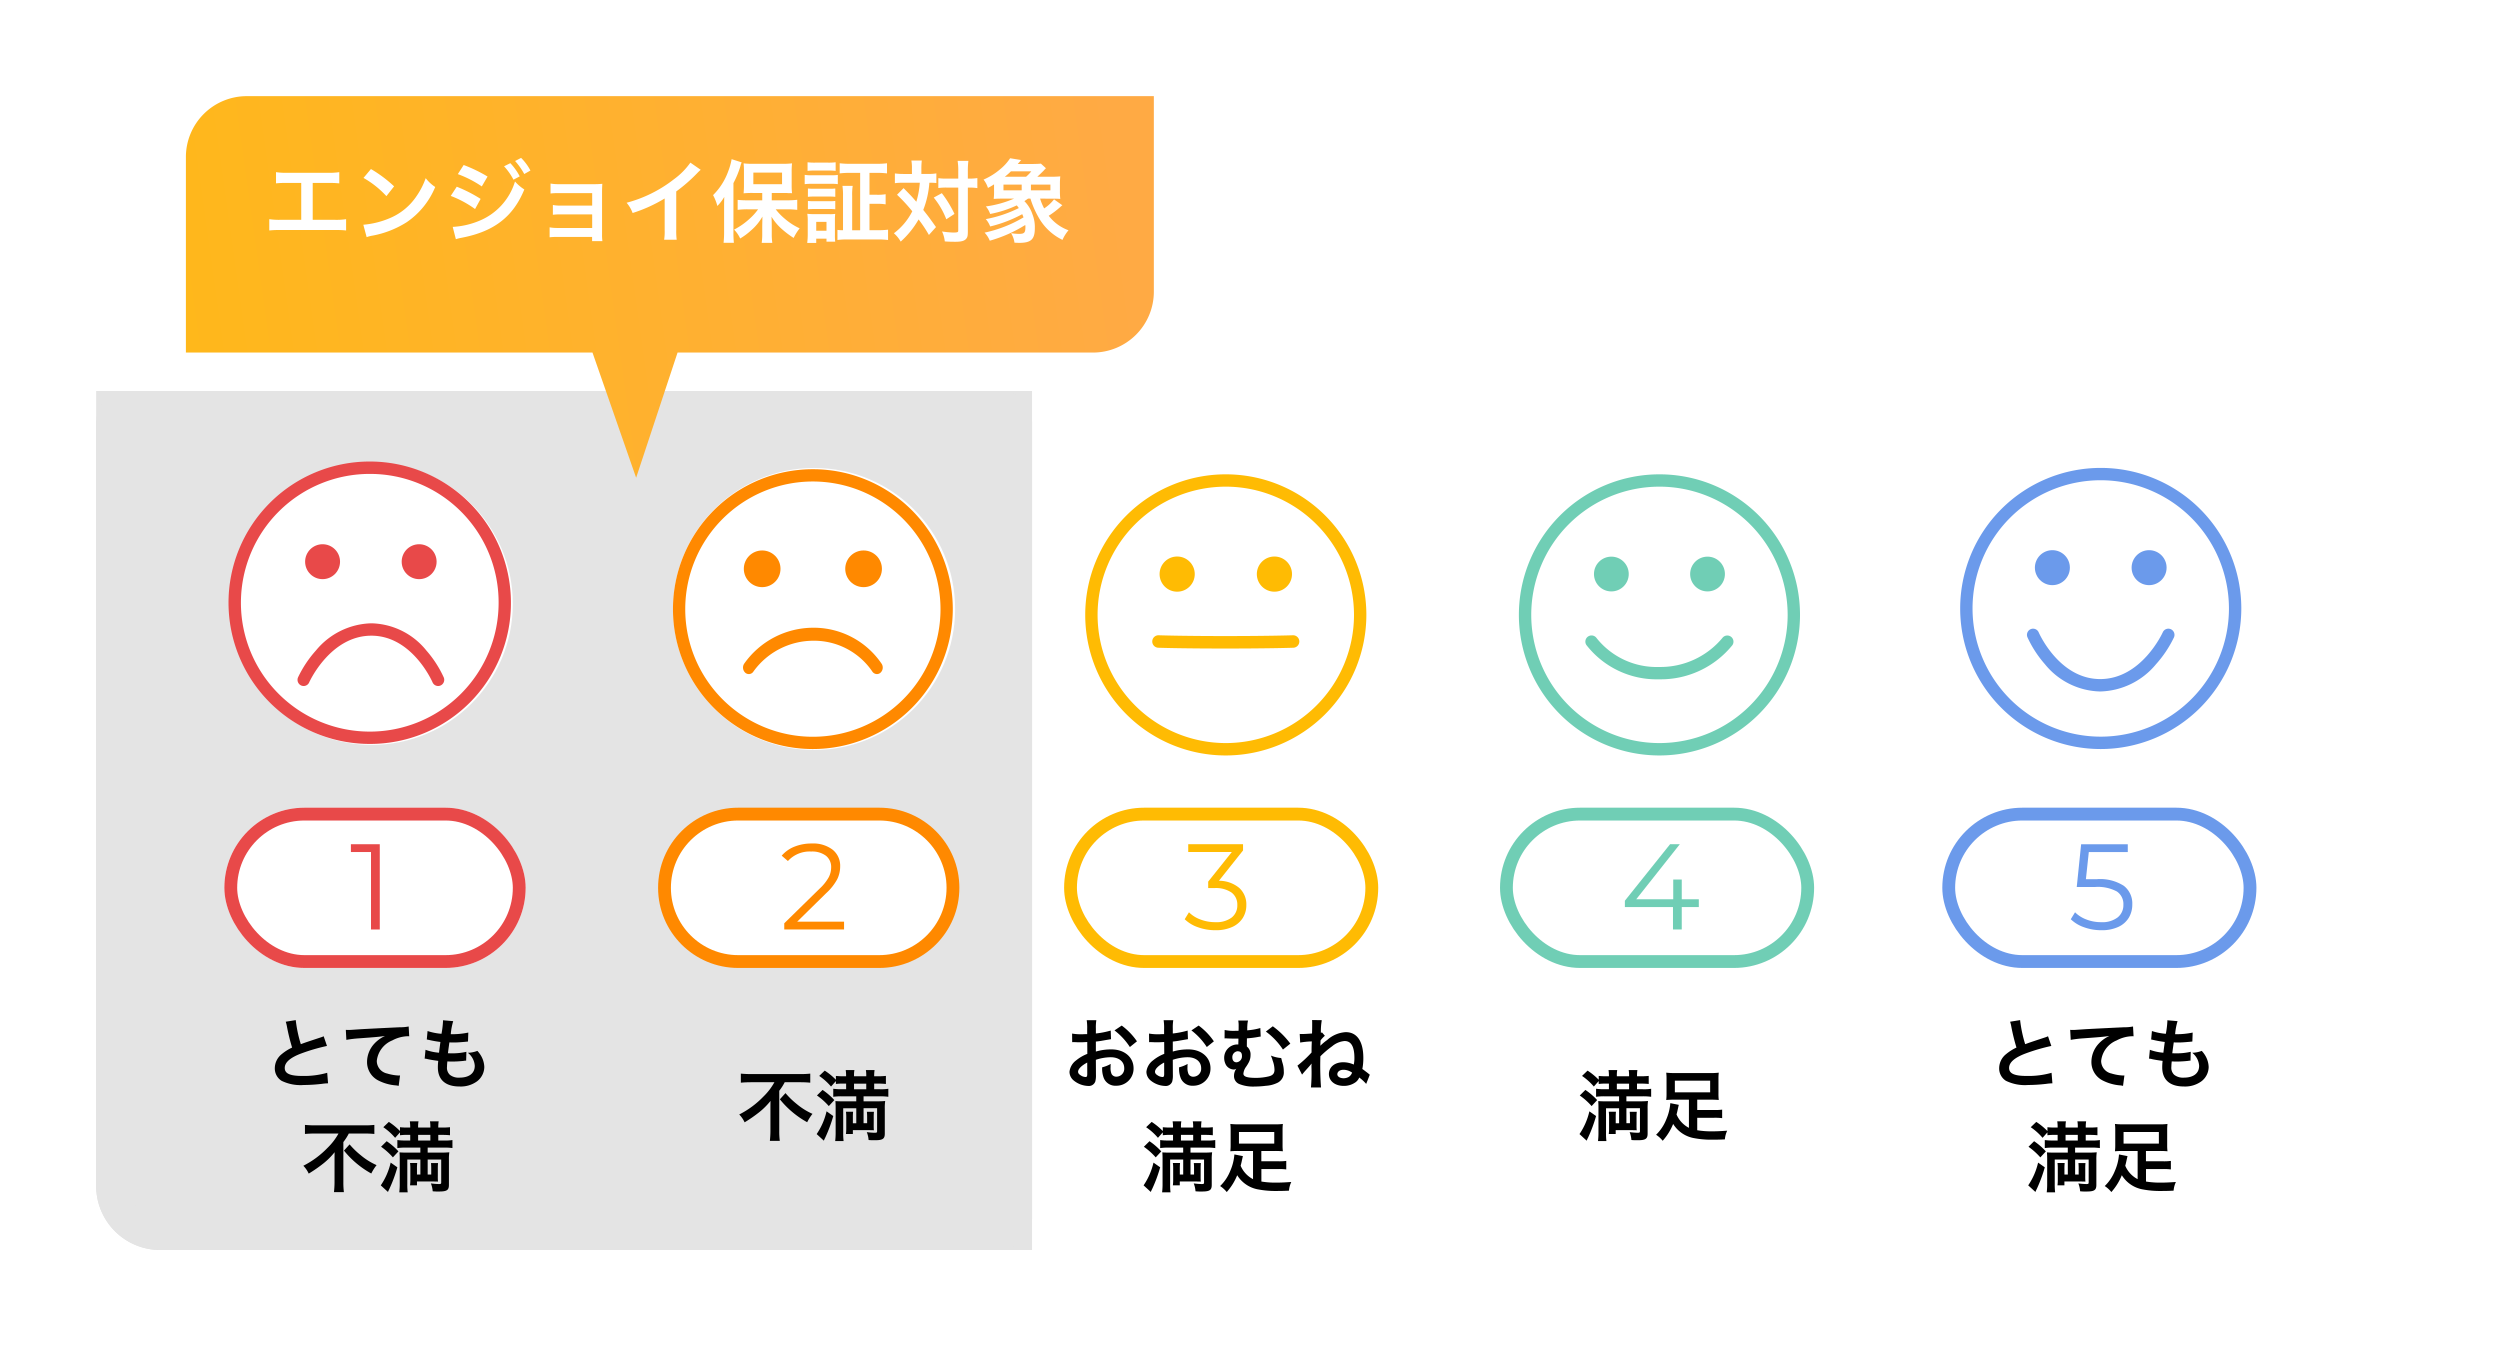 <svg xmlns="http://www.w3.org/2000/svg" xmlns:xlink="http://www.w3.org/1999/xlink" width="390" height="214" viewBox="0 0 390 214">
  <defs>
    <filter id="Rectangle_3986" x="0" y="51" width="390" height="163" filterUnits="userSpaceOnUse">
      <feOffset dy="5" input="SourceAlpha"/>
      <feGaussianBlur stdDeviation="5" result="blur"/>
      <feFlood flood-opacity="0.161"/>
      <feComposite operator="in" in2="blur"/>
      <feComposite in="SourceGraphic"/>
    </filter>
    <linearGradient id="linear-gradient" x1="-0.228" y1="0.891" x2="1" y2="0.823" gradientUnits="objectBoundingBox">
      <stop offset="0" stop-color="#fb1"/>
      <stop offset="1" stop-color="#fa4"/>
    </linearGradient>
    <filter id="Union_59" x="14.001" y="0" width="181" height="89.53" filterUnits="userSpaceOnUse">
      <feOffset dy="5" input="SourceAlpha"/>
      <feGaussianBlur stdDeviation="5" result="blur-2"/>
      <feFlood flood-opacity="0.161"/>
      <feComposite operator="in" in2="blur-2"/>
      <feComposite in="SourceGraphic"/>
    </filter>
  </defs>
  <g id="Group_87138" data-name="Group 87138" transform="translate(-212 -3425)">
    <g id="Group_87067" data-name="Group 87067" transform="translate(-15761.863 8403)">
      <g transform="matrix(1, 0, 0, 1, 15973.86, -4978)" filter="url(#Rectangle_3986)">
        <path id="Rectangle_3986-2" data-name="Rectangle 3986" d="M0,0H350a10,10,0,0,1,10,10V133a0,0,0,0,1,0,0H10A10,10,0,0,1,0,123V0A0,0,0,0,1,0,0Z" transform="translate(15 61)" fill="#fff"/>
      </g>
      <g id="Rectangle_51752" data-name="Rectangle 51752" transform="translate(15988.863 -4917)" fill="#adadad" stroke="#adadad" stroke-width="5" opacity="0.335">
        <path d="M0,0H146a0,0,0,0,1,0,0V134a0,0,0,0,1,0,0H10A10,10,0,0,1,0,124V0A0,0,0,0,1,0,0Z" stroke="none"/>
        <path d="M5,2.5H141A2.5,2.5,0,0,1,143.5,5V129a2.5,2.5,0,0,1-2.5,2.5H10A7.5,7.5,0,0,1,2.5,124V5A2.5,2.5,0,0,1,5,2.5Z" fill="none"/>
      </g>
      <path id="Path_165096" data-name="Path 165096" d="M-14.424-9.612a5.1,5.1,0,0,1,.192.78,30.576,30.576,0,0,0,.8,3.252A7.407,7.407,0,0,0-15.06-4.548,2.818,2.818,0,0,0-16.128-2.4a2.271,2.271,0,0,0,1.044,2,6.72,6.72,0,0,0,3.48.66A25.36,25.36,0,0,0-8.8.084,7.48,7.48,0,0,1-7.824,0l-.132-1.644a13.138,13.138,0,0,1-3.876.492c-1.932,0-2.748-.372-2.748-1.248s.876-1.632,2.628-2.28a29.32,29.32,0,0,1,3.96-1.152l-.516-1.512a3.284,3.284,0,0,1-.456.18c-2.328.768-2.328.768-3.108,1.056a20.154,20.154,0,0,1-.792-3.756ZM-4.968-6.78a17.419,17.419,0,0,1,1.992-.24c2.6-.192,3.072-.228,4.044-.372A5.289,5.289,0,0,0-.6-6.192,4.23,4.23,0,0,0-1.74-3.36,3.211,3.211,0,0,0-.024-.468,7.219,7.219,0,0,0,2.784.324,2.549,2.549,0,0,1,3.192.4l.216-1.632c-.12.012-.228.012-.24.012A7.282,7.282,0,0,1,1.38-1.536a2.015,2.015,0,0,1-1.6-1.956A3.9,3.9,0,0,1,2.208-6.7a5.367,5.367,0,0,1,2.376-.648,1.858,1.858,0,0,1,.252.012L4.752-8.868a6.775,6.775,0,0,1-1.38.12c-3.324.156-5.316.264-5.988.3-1.764.12-1.764.12-1.98.12-.06,0-.192,0-.456-.012ZM7.248-3.852A2.032,2.032,0,0,1,7.7-3.78c.48.108.948.18,1.668.276a8.2,8.2,0,0,0-.06,1.02C9.312-.552,10.5.492,12.684.492A4.311,4.311,0,0,0,15.4-.3a2.855,2.855,0,0,0,1.152-2.244,3.732,3.732,0,0,0-.516-1.764,4.612,4.612,0,0,0-.564-.756,4.434,4.434,0,0,1-1.488.3,2.8,2.8,0,0,1,1.08,2.028c0,1.176-.876,1.848-2.4,1.848a2.183,2.183,0,0,1-1.488-.444,1.5,1.5,0,0,1-.444-1.236,8.51,8.51,0,0,1,.06-.852c.468.024.576.024.768.024a17.477,17.477,0,0,0,1.8-.108,1.542,1.542,0,0,1,.36-.036l.036-1.38a9.594,9.594,0,0,1-2.292.24c-.132,0-.228,0-.588-.012.072-.576.108-.816.228-1.692.516.012.624.012.744.012.432,0,.816-.024,1.68-.1.264-.024.324-.036.48-.048l.048-1.4a11.921,11.921,0,0,1-2.736.252A9.743,9.743,0,0,1,11.7-9.7L10.1-9.84a.5.5,0,0,1,.012.12,14.124,14.124,0,0,1-.24,1.992A9.105,9.105,0,0,1,7.7-8.16l-.12,1.32c.18.036.24.048.408.084a15.739,15.739,0,0,0,1.716.3c-.06.444-.168,1.248-.216,1.68A7.869,7.869,0,0,1,7.38-5.232ZM-5.424,10.024v.78H-7.776a8.807,8.807,0,0,1-.9-.036c.024.324.036.588.036,1.02v3.84a11.014,11.014,0,0,1-.072,1.38H-7.4a10.05,10.05,0,0,1-.06-1.32v-3.8h2.04v2.34h-.528v-.876a8.387,8.387,0,0,1,.036-.924H-7.032a6.6,6.6,0,0,1,.048.924v1.584a7.139,7.139,0,0,1-.048.972h1.08v-.6h2.46c.42.012.7.012.816.024a9.062,9.062,0,0,1-.024-.912V13.36a7.948,7.948,0,0,1,.036-.924h-1.1a8.85,8.85,0,0,1,.036.924v.864h-.552v-2.34h2.112v3.552c0,.24-.048.276-.372.276a10.835,10.835,0,0,1-1.236-.1A4.245,4.245,0,0,1-3.5,16.84c.228.024.288.024.54.036h.456c1.212,0,1.536-.216,1.536-1.032V11.992a8.011,8.011,0,0,1,.06-1.236,12.2,12.2,0,0,1-1.32.048H-4.284v-.78h2.532A9.117,9.117,0,0,1-.42,10.1V8.848a6.959,6.959,0,0,1-1.332.072h-.876V8.044h.648A10.435,10.435,0,0,1-.8,8.1V6.844A10.583,10.583,0,0,1-2,6.9h-.624V6.82a5.714,5.714,0,0,1,.06-.888H-3.924a4.606,4.606,0,0,1,.06.888V6.9H-5.772V6.82a4.385,4.385,0,0,1,.06-.888H-7.068a5.83,5.83,0,0,1,.06.888V6.9h-.408A10.2,10.2,0,0,1-8.6,6.844v.6a10.148,10.148,0,0,0-1.74-1.428l-.864.828A9.279,9.279,0,0,1-9.36,8.5l.756-.852V8.1a8.227,8.227,0,0,1,1.164-.06h.432V8.92H-7.74a8.31,8.31,0,0,1-1.272-.072V10.1A9.2,9.2,0,0,1-7.7,10.024Zm-.348-1.1V8.044h1.908V8.92Zm-5.784.972a10.494,10.494,0,0,1,1.848,1.656l.864-.936A10.282,10.282,0,0,0-10.68,9.028Zm1.5,2.472A10.4,10.4,0,0,1-11.6,15.916l1.128,1.032a3.031,3.031,0,0,1,.192-.432A22.224,22.224,0,0,0-9.012,13.1Zm15.528,2.58A4.178,4.178,0,0,1,3.54,12.856c.084-.312.132-.516.2-.84.084-.36.108-.492.156-.66l-1.332-.264a7.783,7.783,0,0,1-.624,2.52,6.78,6.78,0,0,1-1.6,2.412,4.453,4.453,0,0,1,1.032.936,8.987,8.987,0,0,0,1.632-2.628A4.814,4.814,0,0,0,6.36,16.564a14.268,14.268,0,0,0,2.82.228c.6,0,1.176-.012,1.9-.048a4,4,0,0,1,.36-1.356c-1.032.072-1.62.1-2.3.1a13.375,13.375,0,0,1-2.364-.168V13.372H9.42a8.809,8.809,0,0,1,1.236.06V12.1a7.635,7.635,0,0,1-1.236.06H6.768V10.552H8.892a12.037,12.037,0,0,1,1.236.048,7.97,7.97,0,0,1-.048-1.008V7.336a8.009,8.009,0,0,1,.048-1,9.355,9.355,0,0,1-1.356.06H3.3a10.747,10.747,0,0,1-1.368-.06,8.391,8.391,0,0,1,.048,1V9.592A8.343,8.343,0,0,1,1.932,10.6a12.139,12.139,0,0,1,1.248-.048H5.472ZM8.784,7.588V9.4H3.276V7.588Z" transform="translate(16301.863 -4809)"/>
      <path id="Path_165095" data-name="Path 165095" d="M-5.424-5.976v.78H-7.776a8.807,8.807,0,0,1-.9-.036c.024.324.036.588.036,1.02v3.84a11.014,11.014,0,0,1-.072,1.38H-7.4a10.05,10.05,0,0,1-.06-1.32v-3.8h2.04v2.34h-.528v-.876a8.387,8.387,0,0,1,.036-.924H-7.032a6.6,6.6,0,0,1,.048.924v1.584A7.139,7.139,0,0,1-7.032-.1h1.08V-.7h2.46c.42.012.7.012.816.024A9.062,9.062,0,0,1-2.7-1.584V-2.64a7.948,7.948,0,0,1,.036-.924h-1.1a8.85,8.85,0,0,1,.036.924v.864h-.552v-2.34h2.112V-.564c0,.24-.048.276-.372.276a10.834,10.834,0,0,1-1.236-.1A4.245,4.245,0,0,1-3.5.84c.228.024.288.024.54.036h.456C-1.3.876-.972.66-.972-.156V-4.008a8.011,8.011,0,0,1,.06-1.236,12.2,12.2,0,0,1-1.32.048H-4.284v-.78h2.532A9.117,9.117,0,0,1-.42-5.9V-7.152a6.959,6.959,0,0,1-1.332.072h-.876v-.876h.648A10.435,10.435,0,0,1-.8-7.9v-1.26A10.583,10.583,0,0,1-2-9.1h-.624V-9.18a5.714,5.714,0,0,1,.06-.888H-3.924a4.606,4.606,0,0,1,.06.888V-9.1H-5.772V-9.18a4.385,4.385,0,0,1,.06-.888H-7.068a5.83,5.83,0,0,1,.06.888V-9.1h-.408A10.2,10.2,0,0,1-8.6-9.156v.6a10.148,10.148,0,0,0-1.74-1.428l-.864.828A9.279,9.279,0,0,1-9.36-7.5l.756-.852V-7.9a8.227,8.227,0,0,1,1.164-.06h.432v.876H-7.74a8.31,8.31,0,0,1-1.272-.072V-5.9A9.2,9.2,0,0,1-7.7-5.976Zm-.348-1.1v-.876h1.908v.876Zm-5.784.972A10.494,10.494,0,0,1-9.708-4.452l.864-.936A10.282,10.282,0,0,0-10.68-6.972Zm1.5,2.472A10.4,10.4,0,0,1-11.6-.084L-10.476.948a3.031,3.031,0,0,1,.192-.432A22.224,22.224,0,0,0-9.012-2.9ZM5.472-1.056A4.178,4.178,0,0,1,3.54-3.144c.084-.312.132-.516.2-.84.084-.36.108-.492.156-.66L2.568-4.908a7.783,7.783,0,0,1-.624,2.52A6.78,6.78,0,0,1,.348.024,4.453,4.453,0,0,1,1.38.96,8.987,8.987,0,0,0,3.012-1.668,4.814,4.814,0,0,0,6.36.564,14.268,14.268,0,0,0,9.18.792c.6,0,1.176-.012,1.9-.048a4,4,0,0,1,.36-1.356c-1.032.072-1.62.1-2.3.1A13.375,13.375,0,0,1,6.768-.684V-2.628H9.42a8.809,8.809,0,0,1,1.236.06V-3.9a7.635,7.635,0,0,1-1.236.06H6.768V-5.448H8.892a12.037,12.037,0,0,1,1.236.048,7.97,7.97,0,0,1-.048-1.008V-8.664a8.009,8.009,0,0,1,.048-1,9.355,9.355,0,0,1-1.356.06H3.3a10.747,10.747,0,0,1-1.368-.06,8.391,8.391,0,0,1,.048,1v2.256A8.343,8.343,0,0,1,1.932-5.4,12.139,12.139,0,0,1,3.18-5.448H5.472ZM8.784-8.412V-6.6H3.276V-8.412Z" transform="translate(16231.863 -4801)"/>
      <path id="Path_165094" data-name="Path 165094" d="M-6.192-8.172A9.514,9.514,0,0,1-7.9-5.94a14.073,14.073,0,0,1-3.78,2.8,4.3,4.3,0,0,1,.84,1.224A21.725,21.725,0,0,0-8.556-3.5,10.914,10.914,0,0,0-6.8-5.256c-.012.528-.012.684-.012,1.116v3.6A15.112,15.112,0,0,1-6.9.972h1.548A11.581,11.581,0,0,1-5.436-.54v-6.3a8.1,8.1,0,0,0,.852-1.332H-2.16c.516,0,1.08.024,1.56.072V-9.516a13.3,13.3,0,0,1-1.6.072H-9.828a15.906,15.906,0,0,1-1.6-.072V-8.1c.48-.048,1.128-.072,1.644-.072Zm.852,2.664A14.389,14.389,0,0,0-1.08-1.932,7.316,7.316,0,0,1-.252-3.24a10.321,10.321,0,0,1-2.46-1.536,12.354,12.354,0,0,1-1.752-1.7ZM6.576-5.976v.78H4.224a8.807,8.807,0,0,1-.9-.036c.024.324.036.588.036,1.02v3.84a11.014,11.014,0,0,1-.072,1.38H4.6a10.05,10.05,0,0,1-.06-1.32v-3.8h2.04v2.34H6.048v-.876a8.387,8.387,0,0,1,.036-.924H4.968a6.6,6.6,0,0,1,.048.924v1.584A7.139,7.139,0,0,1,4.968-.1h1.08V-.7h2.46c.42.012.7.012.816.024A9.062,9.062,0,0,1,9.3-1.584V-2.64a7.948,7.948,0,0,1,.036-.924h-1.1a8.85,8.85,0,0,1,.036.924v.864H7.716v-2.34H9.828V-.564c0,.24-.048.276-.372.276a10.834,10.834,0,0,1-1.236-.1A4.245,4.245,0,0,1,8.5.84c.228.024.288.024.54.036h.456C10.7.876,11.028.66,11.028-.156V-4.008a8.011,8.011,0,0,1,.06-1.236,12.2,12.2,0,0,1-1.32.048H7.716v-.78h2.532A9.117,9.117,0,0,1,11.58-5.9V-7.152a6.959,6.959,0,0,1-1.332.072H9.372v-.876h.648A10.435,10.435,0,0,1,11.2-7.9v-1.26A10.583,10.583,0,0,1,10-9.1H9.372V-9.18a5.714,5.714,0,0,1,.06-.888H8.076a4.606,4.606,0,0,1,.06.888V-9.1H6.228V-9.18a4.385,4.385,0,0,1,.06-.888H4.932a5.83,5.83,0,0,1,.06.888V-9.1H4.584A10.2,10.2,0,0,1,3.4-9.156v.6a10.148,10.148,0,0,0-1.74-1.428l-.864.828A9.279,9.279,0,0,1,2.64-7.5L3.4-8.352V-7.9a8.227,8.227,0,0,1,1.164-.06h.432v.876H4.26a8.31,8.31,0,0,1-1.272-.072V-5.9A9.2,9.2,0,0,1,4.3-5.976Zm-.348-1.1v-.876H8.136v.876ZM.444-6.108A10.494,10.494,0,0,1,2.292-4.452l.864-.936A10.282,10.282,0,0,0,1.32-6.972Zm1.5,2.472A10.4,10.4,0,0,1,.4-.084L1.524.948A3.031,3.031,0,0,1,1.716.516,22.224,22.224,0,0,0,2.988-2.9Z" transform="translate(16100.863 -4801)"/>
      <path id="Path_165093" data-name="Path 165093" d="M-14.424-9.612a5.1,5.1,0,0,1,.192.78,30.576,30.576,0,0,0,.8,3.252A7.407,7.407,0,0,0-15.06-4.548,2.818,2.818,0,0,0-16.128-2.4a2.271,2.271,0,0,0,1.044,2,6.72,6.72,0,0,0,3.48.66A25.36,25.36,0,0,0-8.8.084,7.48,7.48,0,0,1-7.824,0l-.132-1.644a13.138,13.138,0,0,1-3.876.492c-1.932,0-2.748-.372-2.748-1.248s.876-1.632,2.628-2.28a29.32,29.32,0,0,1,3.96-1.152l-.516-1.512a3.284,3.284,0,0,1-.456.18c-2.328.768-2.328.768-3.108,1.056a20.154,20.154,0,0,1-.792-3.756ZM-4.968-6.78a17.419,17.419,0,0,1,1.992-.24c2.6-.192,3.072-.228,4.044-.372A5.289,5.289,0,0,0-.6-6.192,4.23,4.23,0,0,0-1.74-3.36,3.211,3.211,0,0,0-.024-.468,7.219,7.219,0,0,0,2.784.324,2.549,2.549,0,0,1,3.192.4l.216-1.632c-.12.012-.228.012-.24.012A7.282,7.282,0,0,1,1.38-1.536a2.015,2.015,0,0,1-1.6-1.956A3.9,3.9,0,0,1,2.208-6.7a5.367,5.367,0,0,1,2.376-.648,1.858,1.858,0,0,1,.252.012L4.752-8.868a6.775,6.775,0,0,1-1.38.12c-3.324.156-5.316.264-5.988.3-1.764.12-1.764.12-1.98.12-.06,0-.192,0-.456-.012ZM7.248-3.852A2.032,2.032,0,0,1,7.7-3.78c.48.108.948.18,1.668.276a8.2,8.2,0,0,0-.06,1.02C9.312-.552,10.5.492,12.684.492A4.311,4.311,0,0,0,15.4-.3a2.855,2.855,0,0,0,1.152-2.244,3.732,3.732,0,0,0-.516-1.764,4.612,4.612,0,0,0-.564-.756,4.434,4.434,0,0,1-1.488.3,2.8,2.8,0,0,1,1.08,2.028c0,1.176-.876,1.848-2.4,1.848a2.183,2.183,0,0,1-1.488-.444,1.5,1.5,0,0,1-.444-1.236,8.51,8.51,0,0,1,.06-.852c.468.024.576.024.768.024a17.477,17.477,0,0,0,1.8-.108,1.542,1.542,0,0,1,.36-.036l.036-1.38a9.594,9.594,0,0,1-2.292.24c-.132,0-.228,0-.588-.012.072-.576.108-.816.228-1.692.516.012.624.012.744.012.432,0,.816-.024,1.68-.1.264-.024.324-.036.48-.048l.048-1.4a11.921,11.921,0,0,1-2.736.252A9.743,9.743,0,0,1,11.7-9.7L10.1-9.84a.5.5,0,0,1,.012.12,14.124,14.124,0,0,1-.24,1.992A9.105,9.105,0,0,1,7.7-8.16l-.12,1.32c.18.036.24.048.408.084a15.739,15.739,0,0,0,1.716.3c-.06.444-.168,1.248-.216,1.68A7.869,7.869,0,0,1,7.38-5.232ZM-6.192,7.828A9.514,9.514,0,0,1-7.9,10.06a14.073,14.073,0,0,1-3.78,2.8,4.3,4.3,0,0,1,.84,1.224A21.725,21.725,0,0,0-8.556,12.5,10.914,10.914,0,0,0-6.8,10.744c-.012.528-.012.684-.012,1.116v3.6A15.112,15.112,0,0,1-6.9,16.972h1.548a11.581,11.581,0,0,1-.084-1.512V9.16a8.1,8.1,0,0,0,.852-1.332H-2.16c.516,0,1.08.024,1.56.072V6.484a13.3,13.3,0,0,1-1.6.072H-9.828a15.906,15.906,0,0,1-1.6-.072V7.9c.48-.048,1.128-.072,1.644-.072Zm.852,2.664a14.389,14.389,0,0,0,4.26,3.576A7.316,7.316,0,0,1-.252,12.76a10.321,10.321,0,0,1-2.46-1.536,12.354,12.354,0,0,1-1.752-1.7Zm11.916-.468v.78H4.224a8.807,8.807,0,0,1-.9-.036c.024.324.036.588.036,1.02v3.84a11.014,11.014,0,0,1-.072,1.38H4.6a10.05,10.05,0,0,1-.06-1.32v-3.8h2.04v2.34H6.048v-.876a8.387,8.387,0,0,1,.036-.924H4.968a6.6,6.6,0,0,1,.048.924v1.584a7.139,7.139,0,0,1-.048.972h1.08v-.6h2.46c.42.012.7.012.816.024a9.062,9.062,0,0,1-.024-.912V13.36a7.948,7.948,0,0,1,.036-.924h-1.1a8.85,8.85,0,0,1,.036.924v.864H7.716v-2.34H9.828v3.552c0,.24-.048.276-.372.276a10.835,10.835,0,0,1-1.236-.1A4.245,4.245,0,0,1,8.5,16.84c.228.024.288.024.54.036h.456c1.212,0,1.536-.216,1.536-1.032V11.992a8.011,8.011,0,0,1,.06-1.236,12.2,12.2,0,0,1-1.32.048H7.716v-.78h2.532a9.117,9.117,0,0,1,1.332.072V8.848a6.959,6.959,0,0,1-1.332.072H9.372V8.044h.648A10.435,10.435,0,0,1,11.2,8.1V6.844A10.583,10.583,0,0,1,10,6.9H9.372V6.82a5.714,5.714,0,0,1,.06-.888H8.076a4.606,4.606,0,0,1,.06.888V6.9H6.228V6.82a4.385,4.385,0,0,1,.06-.888H4.932a5.83,5.83,0,0,1,.06.888V6.9H4.584A10.2,10.2,0,0,1,3.4,6.844v.6a10.148,10.148,0,0,0-1.74-1.428l-.864.828A9.279,9.279,0,0,1,2.64,8.5L3.4,7.648V8.1a8.227,8.227,0,0,1,1.164-.06h.432V8.92H4.26a8.31,8.31,0,0,1-1.272-.072V10.1A9.2,9.2,0,0,1,4.3,10.024Zm-.348-1.1V8.044H8.136V8.92ZM.444,9.892a10.494,10.494,0,0,1,1.848,1.656l.864-.936A10.282,10.282,0,0,0,1.32,9.028Zm1.5,2.472A10.4,10.4,0,0,1,.4,15.916l1.128,1.032a3.031,3.031,0,0,1,.192-.432A22.224,22.224,0,0,0,2.988,13.1Z" transform="translate(16032.863 -4809)"/>
      <path id="Path_165092" data-name="Path 165092" d="M-19.044-3.672a7.681,7.681,0,0,1,2.3-.4c1.284,0,2.124.672,2.124,1.7a1.233,1.233,0,0,1-1.212,1.332.83.83,0,0,1-.756-.408A2.312,2.312,0,0,1-16.752-2.5a4.161,4.161,0,0,1,.024-.528A5.062,5.062,0,0,1-18.06-2.5a4.009,4.009,0,0,0,.2,1.536A1.937,1.937,0,0,0-15.888.372a2.666,2.666,0,0,0,2.724-2.736c0-1.7-1.428-2.928-3.432-2.928a8.321,8.321,0,0,0-2.448.336v-1.56c.456-.048.7-.084,1.092-.156.828-.144,1.056-.18,1.272-.216l-.048-1.344a13.383,13.383,0,0,1-2.316.456v-.768a7.367,7.367,0,0,1,.072-1.308h-1.5a8.222,8.222,0,0,1,.072,1.38v.792c-.132,0-.192,0-.48.012-.168.012-.3.012-.42.012a7.36,7.36,0,0,1-1.452-.108l.012,1.344a2.25,2.25,0,0,1,.252-.012c.036,0,.144,0,.3.012s.48.012.66.012c.3,0,.468,0,.648-.012.4-.024.4-.024.492-.024l.012,1.848a6.42,6.42,0,0,0-1.752,1.02A2.561,2.561,0,0,0-23.16-1.8,1.763,1.763,0,0,0-22.5-.444a3.738,3.738,0,0,0,2.268.852,1.054,1.054,0,0,0,1.1-.7,3.573,3.573,0,0,0,.1-1.02Zm-1.344,2.184c0,.4-.06.5-.264.5a1.443,1.443,0,0,1-.768-.264c-.276-.168-.4-.348-.4-.552,0-.432.528-.96,1.428-1.44Zm7.752-5.064a10.178,10.178,0,0,0-2.376-2.46l-1.128.756a10.247,10.247,0,0,1,2.4,2.592Zm5.592,2.88a7.681,7.681,0,0,1,2.3-.4c1.284,0,2.124.672,2.124,1.7A1.233,1.233,0,0,1-3.828-1.032a.83.83,0,0,1-.756-.408A2.312,2.312,0,0,1-4.752-2.5a4.161,4.161,0,0,1,.024-.528A5.062,5.062,0,0,1-6.06-2.5a4.009,4.009,0,0,0,.2,1.536A1.937,1.937,0,0,0-3.888.372,2.666,2.666,0,0,0-1.164-2.364c0-1.7-1.428-2.928-3.432-2.928a8.321,8.321,0,0,0-2.448.336v-1.56c.456-.048.7-.084,1.092-.156.828-.144,1.056-.18,1.272-.216l-.048-1.344a13.383,13.383,0,0,1-2.316.456v-.768a7.367,7.367,0,0,1,.072-1.308h-1.5A8.222,8.222,0,0,1-8.4-8.472v.792c-.132,0-.192,0-.48.012-.168.012-.3.012-.42.012a7.36,7.36,0,0,1-1.452-.108l.012,1.344a2.25,2.25,0,0,1,.252-.012c.036,0,.144,0,.3.012s.48.012.66.012c.3,0,.468,0,.648-.012.4-.024.4-.024.492-.024L-8.376-4.6a6.42,6.42,0,0,0-1.752,1.02A2.561,2.561,0,0,0-11.16-1.8,1.763,1.763,0,0,0-10.5-.444,3.738,3.738,0,0,0-8.232.408a1.054,1.054,0,0,0,1.1-.7,3.573,3.573,0,0,0,.1-1.02ZM-8.388-1.488c0,.4-.06.5-.264.5a1.443,1.443,0,0,1-.768-.264c-.276-.168-.4-.348-.4-.552,0-.432.528-.96,1.428-1.44ZM-.636-6.552a10.178,10.178,0,0,0-2.376-2.46l-1.128.756a10.247,10.247,0,0,1,2.4,2.592ZM6.612-8.628a9.748,9.748,0,0,1-2.052.36,2.618,2.618,0,0,0,.012-.288,2.972,2.972,0,0,1,.012-.408,3.931,3.931,0,0,1,.108-.828L3.168-9.8a4.577,4.577,0,0,1,.06.912v.444a1.388,1.388,0,0,0-.012.252H2.7a6.467,6.467,0,0,1-1.656-.132l-.012,1.32a1.326,1.326,0,0,1,.192-.012,2.441,2.441,0,0,1,.264.012c.348.012.6.024.924.024h.78v.372c-.012.264-.012.456-.012.54H3.048A2.079,2.079,0,0,0,.972-3.984,2.281,2.281,0,0,0,1.26-2.856a1.485,1.485,0,0,0,1.212.7.635.635,0,0,0,.36-.108h.024A1.847,1.847,0,0,0,2.508-1.2,1.332,1.332,0,0,0,3.3.1a5.813,5.813,0,0,0,2.448.4A14.212,14.212,0,0,0,7.476.384a4.732,4.732,0,0,0,1.86-.492,1.8,1.8,0,0,0,.936-1.764,4.327,4.327,0,0,0-.168-1.2c-.1-.336-.1-.336-.132-.468-.06-.252-.06-.252-.108-.408a5.235,5.235,0,0,1-1.608-.384,5.957,5.957,0,0,1,.3.84,4.173,4.173,0,0,1,.264,1.38c0,.576-.264.876-.912,1.032a8.54,8.54,0,0,1-1.98.228c-1.38,0-1.956-.192-1.956-.66A2.135,2.135,0,0,1,4.4-2.6a6.246,6.246,0,0,0,.408-.672,2.387,2.387,0,0,0,.276-1.14,1.552,1.552,0,0,0-.576-1.332c0-.384,0-.444.012-1.272a15.171,15.171,0,0,0,1.788-.228,2.5,2.5,0,0,1,.36-.048ZM3.12-5c.432.024.624.252.624.72a.933.933,0,0,1-.852,1c-.4,0-.648-.3-.648-.768a.92.92,0,0,1,.828-.96A.091.091,0,0,1,3.12-5ZM7.476-8.076A10.826,10.826,0,0,1,10.14-5.268l1.152-.924A12.751,12.751,0,0,0,8.556-8.9ZM12.828-6.36a12.255,12.255,0,0,1,1.812-.18c-.036.984-.036.984-.036,1.728A17.668,17.668,0,0,1,12.4-2.76l.72,1.4c.192-.24.288-.36.852-.984.276-.3.516-.588.636-.744-.012.192-.012.264-.024.444A25.17,25.17,0,0,1,14.508.648H16.08a45.588,45.588,0,0,1-.1-4.872,15.358,15.358,0,0,1,1.836-1.56A3.444,3.444,0,0,1,19.764-6.6c1.02,0,1.524.876,1.524,2.652a4.745,4.745,0,0,1-.1,1.02,4,4,0,0,0-1.644-.36c-1.32,0-2.232.744-2.232,1.836S18.252.4,19.632.4a3.1,3.1,0,0,0,1.86-.588,1.757,1.757,0,0,0,.552-.72,6.567,6.567,0,0,1,1.08,1l.564-1.44c-.084-.06-.1-.072-.144-.108a2.145,2.145,0,0,0-.228-.192c-.528-.4-.612-.468-.792-.588a8.73,8.73,0,0,0,.156-1.728c0-2.58-.984-4.02-2.736-4.02a4.7,4.7,0,0,0-2.916,1.236,7.97,7.97,0,0,0-1.056.888l.036-.84a4.579,4.579,0,0,1,.672-.72l-.444-.516a.789.789,0,0,1-.18.048A10.369,10.369,0,0,1,16.2-9.852l-1.512-.024c.012.276.012.36.012.672,0,.528,0,.72-.024,1.428-.6.048-1.26.084-1.548.084-.1,0-.18,0-.372-.012Zm8.1,4.692a.635.635,0,0,1-.072.156,1.208,1.208,0,0,1-.48.528,1.655,1.655,0,0,1-.768.192c-.564,0-.984-.264-.984-.624,0-.408.4-.7.96-.7A2.351,2.351,0,0,1,20.928-1.668ZM-5.424,10.024v.78H-7.776a8.807,8.807,0,0,1-.9-.036c.024.324.036.588.036,1.02v3.84a11.014,11.014,0,0,1-.072,1.38H-7.4a10.05,10.05,0,0,1-.06-1.32v-3.8h2.04v2.34h-.528v-.876a8.387,8.387,0,0,1,.036-.924H-7.032a6.6,6.6,0,0,1,.048.924v1.584a7.139,7.139,0,0,1-.048.972h1.08v-.6h2.46c.42.012.7.012.816.024a9.062,9.062,0,0,1-.024-.912V13.36a7.948,7.948,0,0,1,.036-.924h-1.1a8.85,8.85,0,0,1,.036.924v.864h-.552v-2.34h2.112v3.552c0,.24-.048.276-.372.276a10.835,10.835,0,0,1-1.236-.1A4.245,4.245,0,0,1-3.5,16.84c.228.024.288.024.54.036h.456c1.212,0,1.536-.216,1.536-1.032V11.992a8.011,8.011,0,0,1,.06-1.236,12.2,12.2,0,0,1-1.32.048H-4.284v-.78h2.532A9.117,9.117,0,0,1-.42,10.1V8.848a6.959,6.959,0,0,1-1.332.072h-.876V8.044h.648A10.435,10.435,0,0,1-.8,8.1V6.844A10.583,10.583,0,0,1-2,6.9h-.624V6.82a5.714,5.714,0,0,1,.06-.888H-3.924a4.606,4.606,0,0,1,.06.888V6.9H-5.772V6.82a4.385,4.385,0,0,1,.06-.888H-7.068a5.83,5.83,0,0,1,.06.888V6.9h-.408A10.2,10.2,0,0,1-8.6,6.844v.6a10.148,10.148,0,0,0-1.74-1.428l-.864.828A9.279,9.279,0,0,1-9.36,8.5l.756-.852V8.1a8.227,8.227,0,0,1,1.164-.06h.432V8.92H-7.74a8.31,8.31,0,0,1-1.272-.072V10.1A9.2,9.2,0,0,1-7.7,10.024Zm-.348-1.1V8.044h1.908V8.92Zm-5.784.972a10.494,10.494,0,0,1,1.848,1.656l.864-.936A10.282,10.282,0,0,0-10.68,9.028Zm1.5,2.472A10.4,10.4,0,0,1-11.6,15.916l1.128,1.032a3.031,3.031,0,0,1,.192-.432A22.224,22.224,0,0,0-9.012,13.1Zm15.528,2.58A4.178,4.178,0,0,1,3.54,12.856c.084-.312.132-.516.2-.84.084-.36.108-.492.156-.66l-1.332-.264a7.783,7.783,0,0,1-.624,2.52,6.78,6.78,0,0,1-1.6,2.412,4.453,4.453,0,0,1,1.032.936,8.987,8.987,0,0,0,1.632-2.628A4.814,4.814,0,0,0,6.36,16.564a14.268,14.268,0,0,0,2.82.228c.6,0,1.176-.012,1.9-.048a4,4,0,0,1,.36-1.356c-1.032.072-1.62.1-2.3.1a13.375,13.375,0,0,1-2.364-.168V13.372H9.42a8.809,8.809,0,0,1,1.236.06V12.1a7.635,7.635,0,0,1-1.236.06H6.768V10.552H8.892a12.037,12.037,0,0,1,1.236.048,7.97,7.97,0,0,1-.048-1.008V7.336a8.009,8.009,0,0,1,.048-1,9.355,9.355,0,0,1-1.356.06H3.3a10.747,10.747,0,0,1-1.368-.06,8.391,8.391,0,0,1,.048,1V9.592A8.343,8.343,0,0,1,1.932,10.6a12.139,12.139,0,0,1,1.248-.048H5.472ZM8.784,7.588V9.4H3.276V7.588Z" transform="translate(16163.863 -4809)"/>
      <g id="Group_203" data-name="Group 203" transform="translate(16276.727 -4909.005)">
        <g id="Group_193" data-name="Group 193" transform="translate(2.924 4)">
          <circle id="Ellipse_13" data-name="Ellipse 13" cx="22" cy="22" r="22" transform="translate(0.213 0.005)" fill="#fff"/>
          <g id="Group_167" data-name="Group 167">
            <path id="Path_69" data-name="Path 69" d="M53.446,528.01a21.928,21.928,0,1,1,21.928-21.927A21.952,21.952,0,0,1,53.446,528.01Zm0-41.932a20,20,0,1,0,20,20A20.027,20.027,0,0,0,53.446,486.078Z" transform="translate(-31.518 -484.155)" fill="#6b9aeb"/>
            <g id="Group_166" data-name="Group 166" transform="translate(11.655 12.831)">
              <circle id="Ellipse_1" data-name="Ellipse 1" cx="2.729" cy="2.729" r="2.729" fill="#6b9aeb"/>
              <circle id="Ellipse_2" data-name="Ellipse 2" cx="2.729" cy="2.729" r="2.729" transform="translate(15.088)" fill="#6b9aeb"/>
            </g>
            <path id="Path_70" data-name="Path 70" d="M64.485,546.2a11.409,11.409,0,0,1-8.629-4.257,17.25,17.25,0,0,1-2.722-4.193.972.972,0,0,1,.5-1.27.953.953,0,0,1,1.255.506h0c.031.074,3.182,7.278,9.593,7.278,6.447,0,9.726-7.219,9.758-7.292a.952.952,0,0,1,1.264-.486.972.972,0,0,1,.481,1.279,17.7,17.7,0,0,1-2.8,4.185A11.647,11.647,0,0,1,64.485,546.2Z" transform="translate(-42.637 -511.324)" fill="#6b9aeb"/>
          </g>
        </g>
        <g id="Group_186" data-name="Group 186" transform="translate(0 57.005)">
          <g id="Rectangle_74" data-name="Rectangle 74" transform="translate(0.137 0)" fill="#fff" stroke="#6b9aeb" stroke-width="2">
            <rect width="49" height="25" rx="12.5" stroke="none"/>
            <rect x="1" y="1" width="47" height="23" rx="11.5" fill="none"/>
          </g>
          <path id="Path_165101" data-name="Path 165101" d="M-.893-7.847A6.838,6.838,0,0,1,3.316-6.812a3.473,3.473,0,0,1,1.321,2.9,3.978,3.978,0,0,1-.542,2.071A3.688,3.688,0,0,1,2.47-.409,6.09,6.09,0,0,1-.19.114,7.874,7.874,0,0,1-2.9-.352,5.534,5.534,0,0,1-4.959-1.6l.665-1.083A4.91,4.91,0,0,0-2.546-1.568,6.308,6.308,0,0,0-.209-1.14a3.926,3.926,0,0,0,2.556-.741,2.427,2.427,0,0,0,.9-1.976A2.356,2.356,0,0,0,2.233-5.928a6.258,6.258,0,0,0-3.43-.7H-4.028l.684-6.669H3.933v1.216h-6.08L-2.6-7.847Z" transform="translate(25.137 19)" fill="#6b9aeb"/>
        </g>
      </g>
      <g id="Group_204" data-name="Group 204" transform="translate(16207.437 -4909.005)">
        <g id="Group_194" data-name="Group 194" transform="translate(3 5)">
          <circle id="Ellipse_14" data-name="Ellipse 14" cx="22" cy="22" r="22" transform="translate(0.428 0.005)" fill="#fff"/>
          <g id="Group_169" data-name="Group 169" transform="translate(0.372)">
            <path id="Path_71" data-name="Path 71" d="M168.73,529.263a21.928,21.928,0,1,1,21.928-21.928A21.953,21.953,0,0,1,168.73,529.263Zm0-41.932a20,20,0,1,0,20,20A20.027,20.027,0,0,0,168.73,487.33Z" transform="translate(-146.802 -485.407)" fill="#70ceb5"/>
            <g id="Group_168" data-name="Group 168" transform="translate(11.713 12.841)">
              <circle id="Ellipse_3" data-name="Ellipse 3" cx="2.713" cy="2.713" r="2.713" transform="translate(0 0)" fill="#70ceb5"/>
              <circle id="Ellipse_4" data-name="Ellipse 4" cx="2.713" cy="2.713" r="2.713" transform="translate(15.003 0)" fill="#70ceb5"/>
            </g>
            <path id="Path_72" data-name="Path 72" d="M179.828,544.51a13.868,13.868,0,0,1-11.321-5.354.962.962,0,0,1,1.589-1.084,11.95,11.95,0,0,0,9.732,4.514,12.562,12.562,0,0,0,9.9-4.529.962.962,0,0,1,1.566,1.116A14.363,14.363,0,0,1,179.828,544.51Z" transform="translate(-157.98 -512.534)" fill="#70ceb5"/>
          </g>
        </g>
        <g id="Group_198" data-name="Group 198" transform="translate(0 57.005)">
          <g id="Rectangle_75" data-name="Rectangle 75" transform="translate(0.428 0)" fill="#fff" stroke="#70ceb5" stroke-width="2">
            <rect width="49" height="25" rx="12.5" stroke="none"/>
            <rect x="1" y="1" width="47" height="23" rx="11.5" fill="none"/>
          </g>
          <path id="Path_165100" data-name="Path 165100" d="M6.014-3.5H3.354V0H1.986V-3.5H-5.519v-.988L1.53-13.3h1.52l-6.8,8.588H2.024V-7.79h1.33v3.078h2.66Z" transform="translate(25.426 19)" fill="#70ceb5"/>
        </g>
      </g>
      <g id="Group_205" data-name="Group 205" transform="translate(16140.313 -4909.005)">
        <g id="Group_195" data-name="Group 195" transform="translate(2.846 5)">
          <circle id="Ellipse_15" data-name="Ellipse 15" cx="22" cy="22" r="22" transform="translate(-0.297 0.005)" fill="#fff"/>
          <g id="Group_171" data-name="Group 171">
            <path id="Path_73" data-name="Path 73" d="M285.123,529.263a21.928,21.928,0,1,1,21.928-21.928A21.953,21.953,0,0,1,285.123,529.263Zm0-41.932a20,20,0,1,0,20,20A20.027,20.027,0,0,0,285.123,487.33Z" transform="translate(-263.195 -485.407)" fill="#ffbb03"/>
            <g id="Group_170" data-name="Group 170" transform="translate(11.598 12.821)">
              <circle id="Ellipse_5" data-name="Ellipse 5" cx="2.744" cy="2.744" r="2.744" fill="#ffbb03"/>
              <circle id="Ellipse_6" data-name="Ellipse 6" cx="2.744" cy="2.744" r="2.744" transform="translate(15.171)" fill="#ffbb03"/>
            </g>
            <path id="Path_74" data-name="Path 74" d="M296.106,539.722c-7.04,0-10.421-.123-10.454-.124a.973.973,0,0,1,.069-1.945c.033,0,3.385.123,10.384.123s10.51-.122,10.544-.123a.973.973,0,0,1,.066,1.945C306.681,539.6,303.145,539.722,296.106,539.722Z" transform="translate(-274.257 -512.546)" fill="#ffbb03"/>
          </g>
        </g>
        <g id="Group_199" data-name="Group 199" transform="translate(0 57.005)">
          <g id="Rectangle_76" data-name="Rectangle 76" transform="translate(-0.449 0)" fill="#fff" stroke="#ffbb03" stroke-width="2">
            <rect width="49" height="25" rx="12.5" stroke="none"/>
            <rect x="1" y="1" width="47" height="23" rx="11.5" fill="none"/>
          </g>
          <path id="Path_165099" data-name="Path 165099" d="M.152-7.6A4.923,4.923,0,0,1,3.335-6.47,3.453,3.453,0,0,1,4.427-3.819,3.744,3.744,0,0,1,3.876-1.8,3.756,3.756,0,0,1,2.242-.4,6.137,6.137,0,0,1-.4.114,7.929,7.929,0,0,1-3.125-.352,5.534,5.534,0,0,1-5.187-1.6l.665-1.083A4.886,4.886,0,0,0-2.755-1.568,6.457,6.457,0,0,0-.4-1.14a3.961,3.961,0,0,0,2.527-.712,2.377,2.377,0,0,0,.893-1.967,2.33,2.33,0,0,0-.893-1.938,4.319,4.319,0,0,0-2.7-.7h-.95V-7.467l3.686-4.617h-6.8V-13.3h8.55v.969Z" transform="translate(23.551 19)" fill="#ffbb03"/>
        </g>
      </g>
      <g id="Group_206" data-name="Group 206" transform="translate(16076.525 -4909)">
        <g id="Group_196" data-name="Group 196" transform="translate(2 4)">
          <circle id="Ellipse_16" data-name="Ellipse 16" cx="22" cy="22" r="22" transform="translate(0.338)" fill="#fff"/>
          <g id="Group_173" data-name="Group 173" transform="translate(0.321 0.199)">
            <path id="Path_75" data-name="Path 75" d="M399.055,529.058a21.826,21.826,0,1,1,21.826-21.826A21.851,21.851,0,0,1,399.055,529.058Zm0-41.737a19.911,19.911,0,1,0,19.911,19.911A19.934,19.934,0,0,0,399.055,487.321Z" transform="translate(-377.229 -485.407)" fill="#ff8900"/>
            <g id="Group_172" data-name="Group 172" transform="translate(11.053 12.674)">
              <circle id="Ellipse_7" data-name="Ellipse 7" cx="2.861" cy="2.861" r="2.861" fill="#ff8900"/>
              <circle id="Ellipse_8" data-name="Ellipse 8" cx="2.861" cy="2.861" r="2.861" transform="translate(15.822)" fill="#ff8900"/>
            </g>
            <path id="Path_76" data-name="Path 76" d="M419.661,544.885a.881.881,0,0,1-.749-.442,10.993,10.993,0,0,0-9.17-4.76,11.537,11.537,0,0,0-9.33,4.776.845.845,0,0,1-1.263.238,1.1,1.1,0,0,1-.212-1.415,13.205,13.205,0,0,1,10.805-5.628A12.784,12.784,0,0,1,420.41,543.3a1.092,1.092,0,0,1-.24,1.41A.836.836,0,0,1,419.661,544.885Z" transform="translate(-387.842 -512.927)" fill="#ff8900"/>
          </g>
        </g>
        <g id="Group_200" data-name="Group 200" transform="translate(0 57)">
          <g id="Path_82" data-name="Path 82" fill="#fff">
            <path d="M 34.5 24 L 12.5 24 C 9.428 24 6.54 22.804 4.368 20.632 C 2.196 18.46 1 15.572 1 12.5 C 1 9.428 2.196 6.54 4.368 4.368 C 6.54 2.196 9.428 1 12.5 1 L 34.5 1 C 37.572 1 40.46 2.196 42.632 4.368 C 44.804 6.54 46 9.428 46 12.5 C 46 15.572 44.804 18.46 42.632 20.632 C 40.46 22.804 37.572 24 34.5 24 Z" stroke="none"/>
            <path d="M 12.5 2 C 6.71 2 2 6.71 2 12.5 C 2 18.29 6.71 23 12.5 23 L 34.5 23 C 40.29 23 45 18.29 45 12.5 C 45 6.71 40.29 2 34.5 2 L 12.5 2 M 12.5 0 L 34.5 0 C 41.404 0 47 5.596 47 12.5 C 47 19.404 41.404 25 34.5 25 L 12.5 25 C 5.596 25 0 19.404 0 12.5 C 0 5.596 5.596 0 12.5 0 Z" stroke="none" fill="#ff8900"/>
          </g>
          <path id="Path_165098" data-name="Path 165098" d="M4.674-1.216V0H-4.655V-.969L.874-6.384A7.154,7.154,0,0,0,2.29-8.161a3.383,3.383,0,0,0,.37-1.51A2.229,2.229,0,0,0,1.852-11.5,3.58,3.58,0,0,0-.456-12.16a4.558,4.558,0,0,0-3.629,1.482l-.969-.836A5.1,5.1,0,0,1-3.068-12.92a7.14,7.14,0,0,1,2.726-.494,4.979,4.979,0,0,1,3.22.959A3.2,3.2,0,0,1,4.066-9.823,4.514,4.514,0,0,1,3.61-7.847,8.285,8.285,0,0,1,1.881-5.662L-2.641-1.216Z" transform="translate(24.338 19)" fill="#ff8900"/>
        </g>
      </g>
      <g id="Group_307" data-name="Group 307" transform="translate(16009 -4909.203)">
        <g id="Group_197" data-name="Group 197" transform="translate(0.871 3.203)">
          <circle id="Ellipse_17" data-name="Ellipse 17" cx="22" cy="22" r="22" transform="translate(-0.008 0.203)" fill="#fff"/>
          <g id="Group_177" data-name="Group 177">
            <path id="Path_79" data-name="Path 79" d="M517.049,528.208A22.028,22.028,0,1,1,538.9,506.182,21.962,21.962,0,0,1,517.049,528.208Zm0-42.122a20.1,20.1,0,1,0,19.93,20.1A20.036,20.036,0,0,0,517.049,486.087Z" transform="translate(-495.203 -484.155)" fill="#e84949"/>
            <g id="Group_176" data-name="Group 176" transform="translate(11.59 12.9)">
              <circle id="Ellipse_11" data-name="Ellipse 11" cx="2.724" cy="2.724" r="2.724" fill="#e84949"/>
              <circle id="Ellipse_12" data-name="Ellipse 12" cx="2.724" cy="2.724" r="2.724" transform="translate(15.064)" fill="#e84949"/>
            </g>
            <path id="Path_80" data-name="Path 80" d="M538.678,546.185a.951.951,0,0,1-.874-.584h0c-.031-.073-3.164-7.267-9.539-7.267-6.411,0-9.671,7.208-9.7,7.281a.943.943,0,0,1-1.257.485.971.971,0,0,1-.478-1.277,17.666,17.666,0,0,1,2.786-4.179,11.562,11.562,0,0,1,8.652-4.242,11.328,11.328,0,0,1,8.58,4.25,17.221,17.221,0,0,1,2.706,4.186.971.971,0,0,1-.5,1.268A.937.937,0,0,1,538.678,546.185Z" transform="translate(-506.339 -511.167)" fill="#e84949"/>
          </g>
        </g>
        <g id="Group_201" data-name="Group 201" transform="translate(0 57.203)">
          <g id="Rectangle_78" data-name="Rectangle 78" transform="translate(-0.137)" fill="#fff" stroke="#e84949" stroke-width="2">
            <rect width="47" height="25" rx="12.5" stroke="none"/>
            <rect x="1" y="1" width="45" height="23" rx="11.5" fill="none"/>
          </g>
          <path id="Path_165097" data-name="Path 165097" d="M1.245-13.3V0H-.124V-12.084H-3.259V-13.3Z" transform="translate(22.863 19)" fill="#e84949"/>
        </g>
      </g>
    </g>
    <g id="Group_87068" data-name="Group 87068" transform="translate(-235 -3753.261)">
      <g transform="matrix(1, 0, 0, 1, 447, 7178.26)" filter="url(#Union_59)">
        <path id="Union_59-2" data-name="Union 59" d="M63.428,46H0V15.5A9.5,9.5,0,0,1,9.5,6H151V36.5a9.5,9.5,0,0,1-9.5,9.5H76.7L70.237,65.53Z" transform="translate(29 4)" fill="url(#linear-gradient)"/>
      </g>
      <path id="Path_165091" data-name="Path 165091" d="M10.784,3.8h2.352a14.242,14.242,0,0,1,1.792.07V2.116a10.119,10.119,0,0,1-1.82.1H6.878a10.119,10.119,0,0,1-1.82-.1v1.75A14.38,14.38,0,0,1,6.85,3.8H8.992V9.55H5.828a10.028,10.028,0,0,1-1.82-.1v1.764a14.38,14.38,0,0,1,1.792-.07h8.4a14.38,14.38,0,0,1,1.792.07V9.452a10.028,10.028,0,0,1-1.82.1H10.784Zm7.924-.784a14.7,14.7,0,0,1,3.57,2.842l1.2-1.526a19.828,19.828,0,0,0-3.612-2.7Zm.49,9.24a4.956,4.956,0,0,1,.924-.238,15.122,15.122,0,0,0,5.334-2.1,12.287,12.287,0,0,0,4.438-5.488A6.037,6.037,0,0,1,28.41,3.054a11.69,11.69,0,0,1-1.428,2.8,9.354,9.354,0,0,1-4.158,3.43A13.34,13.34,0,0,1,18.68,10.32ZM33.422,2.424A16.949,16.949,0,0,1,37.16,4.342l.9-1.54A23.055,23.055,0,0,0,34.332,1Zm-1.106,3.4A16.25,16.25,0,0,1,36.11,7.87l.868-1.582a22.1,22.1,0,0,0-3.724-1.9Zm8.316-4.62A9.449,9.449,0,0,1,42.1,3.292l.98-.518A9.073,9.073,0,0,0,41.612.716ZM33.114,12.574a8.266,8.266,0,0,1,.98-.238c5.012-.98,7.966-3.276,9.7-7.518A6.807,6.807,0,0,1,42.34,3.572a9.629,9.629,0,0,1-5.67,6.174,12.437,12.437,0,0,1-4.046.91ZM44.748,1.864A8.1,8.1,0,0,0,43.292-.11l-.938.49a10.315,10.315,0,0,1,1.428,2.03Zm9.618,10.36v.658h1.61a7,7,0,0,1-.056-1.064V5.406c0-.616.014-.966.042-1.47a12.232,12.232,0,0,1-1.3.056H49.144a6.385,6.385,0,0,1-1.26-.1V5.448a9.1,9.1,0,0,1,1.26-.056H54.38V7.338H49.508a6.292,6.292,0,0,1-1.26-.1V8.766a8.839,8.839,0,0,1,1.26-.056H54.38v2.114H49a6.385,6.385,0,0,1-1.26-.1V12.28A8.839,8.839,0,0,1,49,12.224ZM69.7.632a11.2,11.2,0,0,1-2.6,2.618,20.446,20.446,0,0,1-7.35,3.64,5.266,5.266,0,0,1,.938,1.6,22.683,22.683,0,0,0,5-2.268v4.928a7.874,7.874,0,0,1-.084,1.512h1.96a10.591,10.591,0,0,1-.07-1.554V5.126a24.757,24.757,0,0,0,3.3-2.884,5.767,5.767,0,0,1,.518-.49ZM80.91,6.512H78.6c-.63,0-1.078-.028-1.526-.07V8A12.685,12.685,0,0,1,78.6,7.912h1.666A8.88,8.88,0,0,1,78.922,9.4a10.942,10.942,0,0,1-2.408,1.68,4.706,4.706,0,0,1,.952,1.386,9.988,9.988,0,0,0,1.68-1.246,8.064,8.064,0,0,0,1.792-2.17c-.014.868-.028,1.372-.028,1.484v1.316a10,10,0,0,1-.084,1.3h1.652a9.789,9.789,0,0,1-.084-1.288v-1.3c0-.378-.014-1.036-.042-1.5a8.149,8.149,0,0,0,1.68,1.988,14.285,14.285,0,0,0,1.778,1.33,7.992,7.992,0,0,1,.938-1.5,9.654,9.654,0,0,1-2.24-1.428,9.261,9.261,0,0,1-1.5-1.54h1.876A14.376,14.376,0,0,1,86.37,8V6.428a13.2,13.2,0,0,1-1.526.084h-2.45V5.364h1.778c.182,0,.406,0,.672.014a2.986,2.986,0,0,0,.308.014,3.068,3.068,0,0,1,.406.014A11.368,11.368,0,0,1,85.5,4.09V2.1A12.015,12.015,0,0,1,85.558.744a11.468,11.468,0,0,1-1.54.07H79.552A10.95,10.95,0,0,1,78,.744a11.362,11.362,0,0,1,.056,1.274V4.062A12.5,12.5,0,0,1,78,5.42a13.078,13.078,0,0,1,1.428-.056H80.91ZM79.524,2.186H84V3.992h-4.48ZM74.96,11.5a14.7,14.7,0,0,1-.084,1.638h1.61a15.255,15.255,0,0,1-.07-1.624V3.824a14.7,14.7,0,0,0,1.078-2.6A3.856,3.856,0,0,1,77.7.59l-1.568-.5a9.783,9.783,0,0,1-.532,1.9A10,10,0,0,1,73.238,5.7a7.758,7.758,0,0,1,.672,1.694A7.147,7.147,0,0,0,74.988,5.98c-.028.756-.028,1.078-.028,1.54Zm21.224-.322H94.938V5.8a8.869,8.869,0,0,1,.084-1.54h-1.6A9.666,9.666,0,0,1,93.51,5.8v5.376a5.1,5.1,0,0,1-.868-.056V12.7a11.127,11.127,0,0,1,1.568-.084h4.746a12.68,12.68,0,0,1,1.582.084V11.09a12.839,12.839,0,0,1-1.554.084H97.64V7.058h1.148a7.357,7.357,0,0,1,1.372.084V5.56a7.268,7.268,0,0,1-1.372.084H97.64V2.228h1.134a12.455,12.455,0,0,1,1.6.084V.73a12.392,12.392,0,0,1-1.61.084H94.6A12.392,12.392,0,0,1,92.992.73V2.312a12.85,12.85,0,0,1,1.61-.084h1.582ZM87.98,1.92a8.786,8.786,0,0,1,1.162-.056h2.044a9.019,9.019,0,0,1,1.176.056V.576a8.75,8.75,0,0,1-1.176.056H89.142A8.652,8.652,0,0,1,87.98.576Zm-.448,2.072a8.367,8.367,0,0,1,1.12-.056h2.982a6.328,6.328,0,0,1,1.064.056V2.55a7.483,7.483,0,0,1-1.12.056H88.652a6.167,6.167,0,0,1-1.12-.07Zm.5,1.974a7.872,7.872,0,0,1,.924-.042h2.45a8.012,8.012,0,0,1,.9.042v-1.3a6.887,6.887,0,0,1-.9.042H88.96a7.709,7.709,0,0,1-.924-.042Zm0,1.946a7.77,7.77,0,0,1,.91-.042h2.436a5.838,5.838,0,0,1,.924.042V6.61a6.887,6.887,0,0,1-.9.042H88.96a7.709,7.709,0,0,1-.924-.042Zm1.3,5.25V12.49h1.6v.476h1.358a9.4,9.4,0,0,1-.042-1.092V9.634a8.854,8.854,0,0,1,.042-1.008,4.97,4.97,0,0,1-.938.042H89.016a8.657,8.657,0,0,1-1.078-.056,6.579,6.579,0,0,1,.07,1.106V11.79a10.464,10.464,0,0,1-.084,1.372Zm0-3.29h1.6v1.386h-1.6ZM104.262,2.4h-1.274a10.086,10.086,0,0,1-1.386-.084V3.838a9.007,9.007,0,0,1,1.3-.07h2.59a13.576,13.576,0,0,1-.546,2.968c-.532-.616-.77-.882-.882-.994-.826-.854-.826-.854-1.106-1.134l-1.022,1.036a25.47,25.47,0,0,1,2.38,2.576,9.717,9.717,0,0,1-2.87,3.43,5.01,5.01,0,0,1,1.064,1.3A13.759,13.759,0,0,0,105.3,9.494a20.108,20.108,0,0,1,1.61,2.422l1.106-1.232c-.994-1.4-1.106-1.554-1.988-2.674a14.341,14.341,0,0,0,.952-4.242,10.446,10.446,0,0,1,1.092.042v-1.5a7.477,7.477,0,0,1-1.344.084h-.994V1.612A11.111,11.111,0,0,1,105.8.3h-1.624a6.631,6.631,0,0,1,.084,1.316Zm7.224,2.128V11.2c0,.294-.084.336-.84.336a14.065,14.065,0,0,1-1.694-.168,4.639,4.639,0,0,1,.434,1.554c.56.042,1.078.056,1.652.056.924,0,1.428-.14,1.694-.476.21-.252.252-.49.252-1.218V4.524h.182a8.136,8.136,0,0,1,.98.042l.322.042V3.04a8.028,8.028,0,0,1-1.316.084h-.168V2.018a12.607,12.607,0,0,1,.084-1.666h-1.68a9.392,9.392,0,0,1,.1,1.666V3.124h-1.778a8.5,8.5,0,0,1-1.33-.07v1.54a8.723,8.723,0,0,1,1.33-.07Zm-3.822,1.554a12.481,12.481,0,0,1,1.96,3.388l1.274-.84a17.581,17.581,0,0,0-1.974-3.234Zm18.424.168c.588,0,.952.014,1.316.042a10.429,10.429,0,0,1-.056-1.232V4.006a11.058,11.058,0,0,1,.056-1.232,12.8,12.8,0,0,1-1.47.056H123.82c.42-.378.63-.588,1.008-.966.154-.182.21-.224.336-.364L124.38.786c-.154.028-.868.056-1.344.056h-2.268L121.3.226l-1.722-.28a7.458,7.458,0,0,1-1.526,1.694,10.164,10.164,0,0,1-2.618,1.638,4,4,0,0,1,.686,1.3,9.533,9.533,0,0,0,.952-.56V5.056a8.633,8.633,0,0,1-.056,1.232c.462-.028.812-.042,1.372-.042h1.806a16.525,16.525,0,0,1-4.4,1.218,3.664,3.664,0,0,1,.672,1.176A17.314,17.314,0,0,0,120.614,7.3a4.2,4.2,0,0,1,.322.42,19.4,19.4,0,0,1-5.152,1.722,3.868,3.868,0,0,1,.686,1.148,20.7,20.7,0,0,0,5-1.918c.084.2.112.266.2.5a20.1,20.1,0,0,1-6.076,2.38,3.975,3.975,0,0,1,.812,1.26,21.4,21.4,0,0,0,5.53-2.45,1.006,1.006,0,0,1,.028.266c0,.952-.154,1.12-1.05,1.12a9.139,9.139,0,0,1-1.19-.112,3.615,3.615,0,0,1,.532,1.484c.322.014.56.028.728.028,1.862,0,2.45-.546,2.45-2.3a5.418,5.418,0,0,0-.378-2.17A5.164,5.164,0,0,0,121.8,6.638c.266-.168.35-.238.574-.392h.378a14,14,0,0,0,1.554,3.4,8.51,8.51,0,0,0,3.444,3.038,6.023,6.023,0,0,1,.938-1.5A6.786,6.786,0,0,1,125.6,8.92a13.137,13.137,0,0,0,1.778-1.344,3.25,3.25,0,0,1,.35-.294l-1.3-.924a6.2,6.2,0,0,1-1.54,1.414,8.26,8.26,0,0,1-.63-1.526ZM118.752,2.83a9.266,9.266,0,0,0,.952-.84h3.178a6.338,6.338,0,0,1-.812.84Zm-.21,2.128v-.9h2.842v.9Zm4.284,0v-.9h3.038v.9Z" transform="translate(485 7203)" fill="#fff"/>
    </g>
  </g>
</svg>
